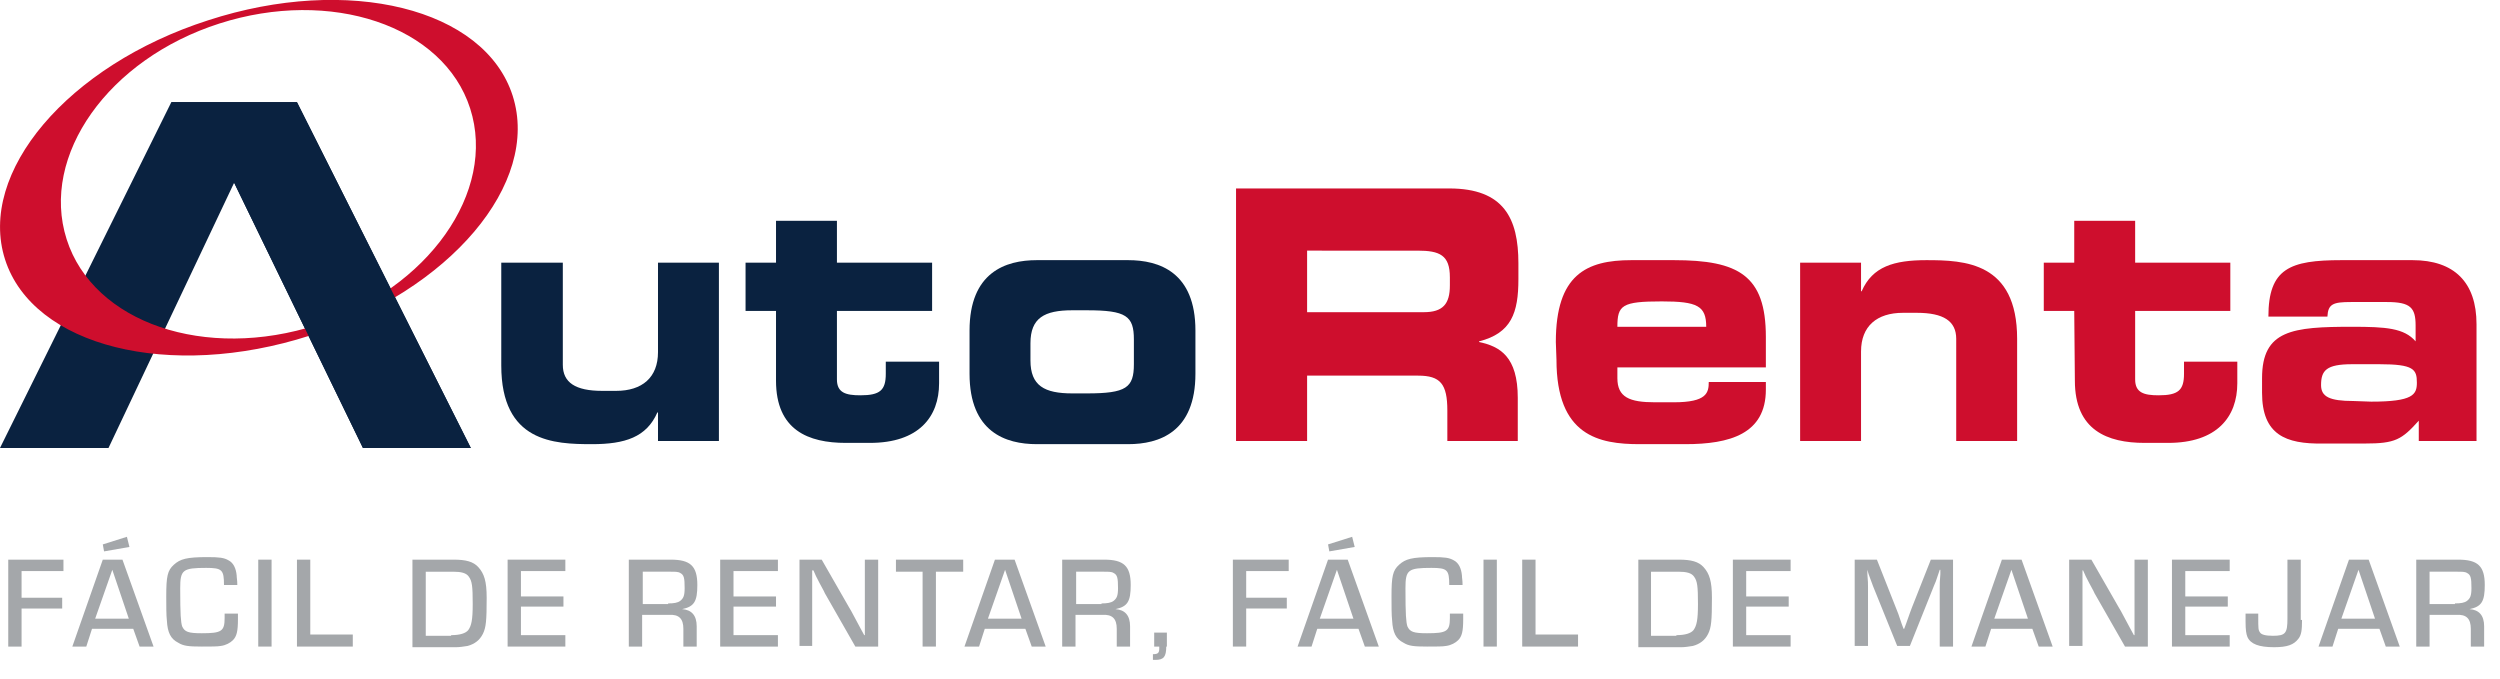 <?xml version="1.0" encoding="utf-8"?>
<!-- Generator: Adobe Illustrator 24.2.1, SVG Export Plug-In . SVG Version: 6.00 Build 0)  -->
<svg version="1.1" id="Capa_1" xmlns="http://www.w3.org/2000/svg" xmlns:xlink="http://www.w3.org/1999/xlink" x="0px" y="0px"
	 viewBox="0 0 394 107" style="enable-background:new 0 0 394 107;" xml:space="preserve">
<style type="text/css">
	.st0{fill:#0A2240;}
	.st1{fill:#CE0E2D;}
	.st2{enable-background:new    ;}
	.st3{fill:#A4A7AA;}
</style>
<g>
	<path class="st0" d="M113.3,69.5h-9.6V65h-0.1c-1.7,3.9-5.1,5-10.3,5c-6,0-14.3-0.3-14.3-12.4V41.4h9.7v16.1c0,2.8,2,4.1,6.2,4.1
		h2.2c4.1,0,6.6-2.1,6.6-6.1V41.4h9.6L113.3,69.5z"/>
</g>
<g>
	<path class="st0" d="M122.3,49h-4.8v-7.6h4.8v-6.6h9.6v6.6h15V49h-15v10.8c0,2.1,1.4,2.5,3.7,2.5c3.1,0,4-0.8,4-3.4v-1.9h8.4v3.4
		c0,5.3-3.2,9.4-10.9,9.4h-3.8c-5.9,0-11-2-11-9.8L122.3,49z"/>
</g>
<g>
	<path class="st0" d="M152.8,52.1c0-9.2,5.7-11.1,10.6-11.1h14.4c4.9,0,10.6,1.9,10.6,11.1v6.8c0,9.2-5.7,11.1-10.6,11.1h-14.4
		c-4.9,0-10.6-1.9-10.6-11.1V52.1z M162.4,56.8c0,4,2.2,5.2,6.6,5.2h2.3c6.2,0,7.4-0.9,7.4-4.6v-3.9c0-3.7-1.2-4.6-7.4-4.6H169
		c-4.4,0-6.6,1.2-6.6,5.2L162.4,56.8z"/>
</g>
<g>
	<path class="st1" d="M194.8,29.7h33.6c8.6,0,10.9,4.7,10.9,11.8V44c0,5.3-1.1,8.5-6.2,9.8v0.1c3.3,0.7,6.1,2.3,6.1,8.8v6.8h-11.1
		v-4.8c0-4.2-1.1-5.5-4.6-5.5H206v10.3h-11.2V29.7z M206,49.2h18.4c3,0,4.1-1.3,4.1-4.2v-1.3c0-3.5-1.6-4.2-5.1-4.2H206V49.2z"/>
</g>
<g>
	<path class="st1" d="M245.2,53.9c0-10.6,4.8-12.9,11.9-12.9h6.7c10.2,0,14.5,2.4,14.5,12.1v4.8h-23.4v1.7c0,3,1.9,3.8,5.9,3.8h3
		c5.2,0,5.5-1.5,5.5-3.2h9v1.2c0,7-5.7,8.6-12.7,8.6h-7.2c-6.4,0-13.1-1.3-13.1-13.3L245.2,53.9z M268.9,51.5c0-3.3-1.4-4-7-4
		c-6.3,0-7,0.6-7,4H268.9z"/>
</g>
<g>
	<path class="st1" d="M283.7,41.4h9.6v4.5h0.1c1.7-3.9,5.1-4.9,10.2-4.9c6,0,14.3,0.3,14.3,12.4v16.1h-9.6V53.4c0-2.8-2-4.1-6.2-4.1
		h-2.2c-4.1,0-6.6,2.1-6.6,6.1v14.1h-9.6V41.4z"/>
</g>
<g>
	<path class="st1" d="M326.9,49h-4.8v-7.6h4.8v-6.6h9.6v6.6h15V49h-15v10.8c0,2.1,1.4,2.5,3.7,2.5c3.1,0,4-0.8,4-3.4v-1.9h8.4v3.4
		c0,5.3-3.2,9.4-10.9,9.4H338c-5.9,0-11-2-11-9.8L326.9,49z"/>
</g>
<g>
	<path class="st1" d="M356.5,59.6c0-7.6,4.8-8.1,14.2-8.1c5.3,0,8.2,0.2,10,2.3v-2.5c0-2.8-0.8-3.7-4.5-3.7h-5.7
		c-2.8,0-3.6,0.3-3.7,2.3h-9.3c0-7.6,3.4-8.9,11.5-8.9h11.2c6.6,0,10.1,3.5,10.1,10.1v18.4h-9.1v-3.2c-2.7,3-3.7,3.6-8.5,3.6h-6.6
		c-5.9,0.1-9.6-1.4-9.6-8L356.5,59.6z M373.7,63.3c6.6,0,7.2-1.1,7.2-3c0-2.1-0.5-2.9-5.9-2.9h-4.3c-4.1,0-4.9,1-4.9,3.3
		c0,1.8,1.3,2.5,5.1,2.5L373.7,63.3z"/>
</g>
<g>
	<polygon class="st0" points="46.8,16.1 27,16.1 0,70.6 17.1,70.6 36.9,28.8 57.2,70.6 74.2,70.6 	"/>
</g>
<g>
	<path class="st1" d="M32.8,3.2c-22.1,7.1-36.4,24-32,37.7s25.9,19.1,48,12s36.4-24,32-37.8S54.9-4,32.8,3.2z M50,51.2
		c-17.6,5.7-35.3-0.3-39.5-13.5s6.6-28.4,24.1-34S69.9,4,74.1,17.1S67.5,45.5,50,51.2z"/>
</g>
<g>
	<polygon class="st0" points="46.8,16.1 27,16.1 36.9,28.8 57.2,70.6 74.2,70.6 	"/>
</g>
<g class="st2">
	<path class="st3" d="M3.4,94.2h6.4v1.7H3.4v6H1.3V88.2H10v1.8H3.4V94.2z"/>
</g>
<g class="st2">
	<path class="st3" d="M14.5,99.1l-0.9,2.8h-2.2l4.8-13.7h3.1l4.9,13.7h-2.2l-1-2.8H14.5z M17.7,89.8L15,97.5h5.3L17.7,89.8z
		 M20.4,86.2l-4,0.7l-0.2-1.1l3.8-1.2L20.4,86.2z"/>
</g>
<g class="st2">
	<path class="st3" d="M37.5,97.1v0.5c0,1.9-0.2,2.7-0.8,3.3c-0.4,0.4-1.1,0.8-1.9,0.9c-0.5,0.1-1.6,0.1-3,0.1
		c-2.1,0-2.9-0.1-3.7-0.6c-1.2-0.6-1.7-1.6-1.8-3.5c-0.1-0.8-0.1-2.4-0.1-3.8c0-3.2,0.2-4.1,1.2-5c1-0.9,2-1.2,5.3-1.2
		c1.9,0,2.6,0.1,3.3,0.5c0.8,0.4,1.2,1.3,1.3,2.4c0,0.4,0.1,0.7,0.1,1.5h-2.1c0-2.4-0.3-2.7-2.8-2.7c-3.7,0-4.1,0.3-4.1,3.2
		c0,4.3,0.1,5.3,0.3,6c0.4,0.9,1,1.1,3.1,1.1c3.1,0,3.6-0.3,3.6-2.4c0-0.2,0-0.3,0-0.7H37.5z"/>
	<path class="st3" d="M42.8,101.9h-2.1V88.2h2.1V101.9z"/>
	<path class="st3" d="M48.9,100h6.7v1.9h-8.8V88.2h2.1V100z"/>
</g>
<g class="st2">
	<path class="st3" d="M65,88.2h6.5c1.9,0,3.1,0.3,3.9,1.2c0.9,1,1.3,2.2,1.3,4.8c0,3.6-0.1,4.7-0.6,5.7c-0.5,1-1.3,1.6-2.4,1.9
		c-0.6,0.1-1.3,0.2-1.8,0.2H65V88.2z M71.1,100.1c1.4,0,2.3-0.3,2.7-0.8c0.5-0.7,0.7-1.6,0.7-4.1c0-2.8-0.1-3.6-0.6-4.3
		c-0.4-0.6-1.2-0.8-2.5-0.8h-4.3v10.1H71.1z"/>
</g>
<g class="st2">
	<path class="st3" d="M82.1,94h6.7v1.6h-6.7v4.5h7v1.8H80V88.2h9.1v1.8h-7V94z"/>
</g>
<g class="st2">
	<path class="st3" d="M99.1,88.2h6.6c3.1,0,4.2,1,4.2,4c0,2.6-0.5,3.4-2.4,3.8V96c1.5,0.1,2.3,1,2.3,2.7v3.2h-2.1v-2.8
		c0-1.6-0.7-2.3-2.3-2.2h-4.2v5h-2.1V88.2z M105.3,95.1c0.9,0,1.5-0.1,1.9-0.4c0.5-0.4,0.7-0.8,0.7-2c0-1.6-0.1-2.1-0.7-2.4
		c-0.3-0.2-0.8-0.2-1.5-0.2h-4.4v5.1H105.3z"/>
</g>
<g class="st2">
	<path class="st3" d="M115.6,94h6.7v1.6h-6.7v4.5h7v1.8h-9.1V88.2h9.1v1.8h-7V94z"/>
</g>
<g class="st2">
	<path class="st3" d="M138.3,101.9h-3.5l-4.8-8.4c-0.2-0.5-0.5-0.9-1.4-2.7l-0.4-0.9H128l0,0.7l0,0.7c0,0,0,0.8,0,1.4v9.1H126V88.2
		h3.5l4.3,7.5c0.5,0.8,0.7,1.3,1.8,3.3l0.6,1.1h0.1v-0.7l0-0.7c0-0.1,0-0.8,0-1.4v-9.1h2.1V101.9z"/>
</g>
<g class="st2">
	<path class="st3" d="M147.5,101.9h-2.1V90.1h-4.2v-1.9h10.6v1.9l-4.3,0V101.9z"/>
</g>
<g class="st2">
	<path class="st3" d="M155.2,99.1l-0.9,2.8H152l4.8-13.7h3.1l4.9,13.7h-2.2l-1-2.8H155.2z M158.4,89.8l-2.7,7.7h5.3L158.4,89.8z"/>
	<path class="st3" d="M167.4,88.2h6.6c3.1,0,4.2,1,4.2,4c0,2.6-0.5,3.4-2.4,3.8V96c1.5,0.1,2.3,1,2.3,2.7v3.2H176v-2.8
		c0-1.6-0.7-2.3-2.3-2.2h-4.2v5h-2.1V88.2z M173.6,95.1c0.9,0,1.5-0.1,1.9-0.4c0.5-0.4,0.7-0.8,0.7-2c0-1.6-0.1-2.1-0.7-2.4
		c-0.3-0.2-0.8-0.2-1.5-0.2h-4.4v5.1H173.6z"/>
	<path class="st3" d="M183.8,101.9c0,1.6-0.4,2.1-1.7,2.1h-0.4v-0.9c0.8,0,1-0.2,1-0.9v-0.3h-0.8v-2.2h2V101.9z"/>
</g>
<g class="st2">
	<path class="st3" d="M196.4,94.2h6.4v1.7h-6.4v6h-2.1V88.2h8.8v1.8h-6.7V94.2z"/>
</g>
<g class="st2">
	<path class="st3" d="M207.6,99.1l-0.9,2.8h-2.2l4.8-13.7h3.1l4.9,13.7h-2.2l-1-2.8H207.6z M210.7,89.8l-2.7,7.7h5.3L210.7,89.8z
		 M213.5,86.2l-4,0.7l-0.2-1.1l3.8-1.2L213.5,86.2z"/>
</g>
<g class="st2">
	<path class="st3" d="M230.6,97.1v0.5c0,1.9-0.2,2.7-0.8,3.3c-0.4,0.4-1.1,0.8-1.9,0.9c-0.5,0.1-1.6,0.1-3,0.1
		c-2.1,0-2.9-0.1-3.7-0.6c-1.2-0.6-1.7-1.6-1.8-3.5c-0.1-0.8-0.1-2.4-0.1-3.8c0-3.2,0.2-4.1,1.2-5c1-0.9,2-1.2,5.3-1.2
		c1.9,0,2.6,0.1,3.3,0.5c0.8,0.4,1.2,1.3,1.3,2.4c0,0.4,0.1,0.7,0.1,1.5h-2.1c0-2.4-0.3-2.7-2.8-2.7c-3.7,0-4.1,0.3-4.1,3.2
		c0,4.3,0.1,5.3,0.3,6c0.4,0.9,1,1.1,3.1,1.1c3.1,0,3.6-0.3,3.6-2.4c0-0.2,0-0.3,0-0.7H230.6z"/>
	<path class="st3" d="M235.9,101.9h-2.1V88.2h2.1V101.9z"/>
	<path class="st3" d="M242,100h6.7v1.9h-8.8V88.2h2.1V100z"/>
</g>
<g class="st2">
	<path class="st3" d="M258.1,88.2h6.5c1.9,0,3.1,0.3,3.9,1.2c0.9,1,1.3,2.2,1.3,4.8c0,3.6-0.1,4.7-0.6,5.7c-0.5,1-1.3,1.6-2.4,1.9
		c-0.6,0.1-1.3,0.2-1.8,0.2h-6.8V88.2z M264.2,100.1c1.4,0,2.3-0.3,2.7-0.8c0.5-0.7,0.7-1.6,0.7-4.1c0-2.8-0.1-3.6-0.6-4.3
		c-0.4-0.6-1.2-0.8-2.5-0.8h-4.3v10.1H264.2z"/>
</g>
<g class="st2">
	<path class="st3" d="M275.2,94h6.7v1.6h-6.7v4.5h7v1.8h-9.1V88.2h9.1v1.8h-7V94z"/>
</g>
<g class="st2">
	<path class="st3" d="M307.8,101.9h-2.1v-9.2c0-0.9,0-1,0.1-2.2l0-0.7h-0.1l-0.2,0.6c-0.4,1.2-0.5,1.5-0.7,1.9l-3.8,9.5h-2l-3.8-9.4
		c-0.2-0.5-0.3-0.8-0.7-1.9l-0.2-0.7h0l0,0.7c0.1,1.2,0.1,1.4,0.1,2.1v9.2h-2.1V88.2h3.5l3,7.6c0.3,0.7,0.4,1,0.9,2.5l0.3,0.8h0.1
		l0.3-0.8c0.5-1.5,0.7-1.9,0.9-2.5l3-7.6h3.5V101.9z"/>
</g>
<g class="st2">
	<path class="st3" d="M313.8,99.1l-0.9,2.8h-2.2l4.8-13.7h3.1l4.9,13.7h-2.2l-1-2.8H313.8z M317,89.8l-2.7,7.7h5.3L317,89.8z"/>
	<path class="st3" d="M338.4,101.9h-3.5l-4.8-8.4c-0.2-0.5-0.5-0.9-1.4-2.7l-0.4-0.9h-0.1l0,0.7l0,0.7c0,0,0,0.8,0,1.4v9.1h-2.1
		V88.2h3.5l4.3,7.5c0.5,0.8,0.7,1.3,1.8,3.3l0.6,1.1h0.1v-0.7l0-0.7c0-0.1,0-0.8,0-1.4v-9.1h2.1V101.9z"/>
	<path class="st3" d="M344.4,94h6.7v1.6h-6.7v4.5h7v1.8h-9.1V88.2h9.1v1.8h-7V94z"/>
</g>
<g class="st2">
	<path class="st3" d="M362.8,97.7c0,1.6-0.1,2.4-0.6,3c-0.7,0.9-1.7,1.3-3.8,1.3c-2.4,0-3.7-0.5-4.2-1.6c-0.2-0.5-0.3-1.1-0.3-2.5
		c0-0.4,0-0.7,0-1.2h2v0.5c0,1.9,0,2.1,0.3,2.5c0.2,0.3,0.8,0.5,2,0.5c2,0,2.3-0.4,2.3-2.7v-9.3h2.1V97.7z"/>
</g>
<g class="st2">
	<path class="st3" d="M368.5,99.1l-0.9,2.8h-2.2l4.8-13.7h3.1l4.9,13.7h-2.2l-1-2.8H368.5z M371.7,89.8l-2.7,7.7h5.3L371.7,89.8z"/>
	<path class="st3" d="M380.8,88.2h6.6c3.1,0,4.2,1,4.2,4c0,2.6-0.5,3.4-2.4,3.8V96c1.5,0.1,2.3,1,2.3,2.7v3.2h-2.1v-2.8
		c0-1.6-0.7-2.3-2.3-2.2h-4.2v5h-2.1V88.2z M386.9,95.1c0.9,0,1.5-0.1,1.9-0.4c0.5-0.4,0.7-0.8,0.7-2c0-1.6-0.1-2.1-0.7-2.4
		c-0.3-0.2-0.8-0.2-1.5-0.2h-4.4v5.1H386.9z"/>
</g>
</svg>
